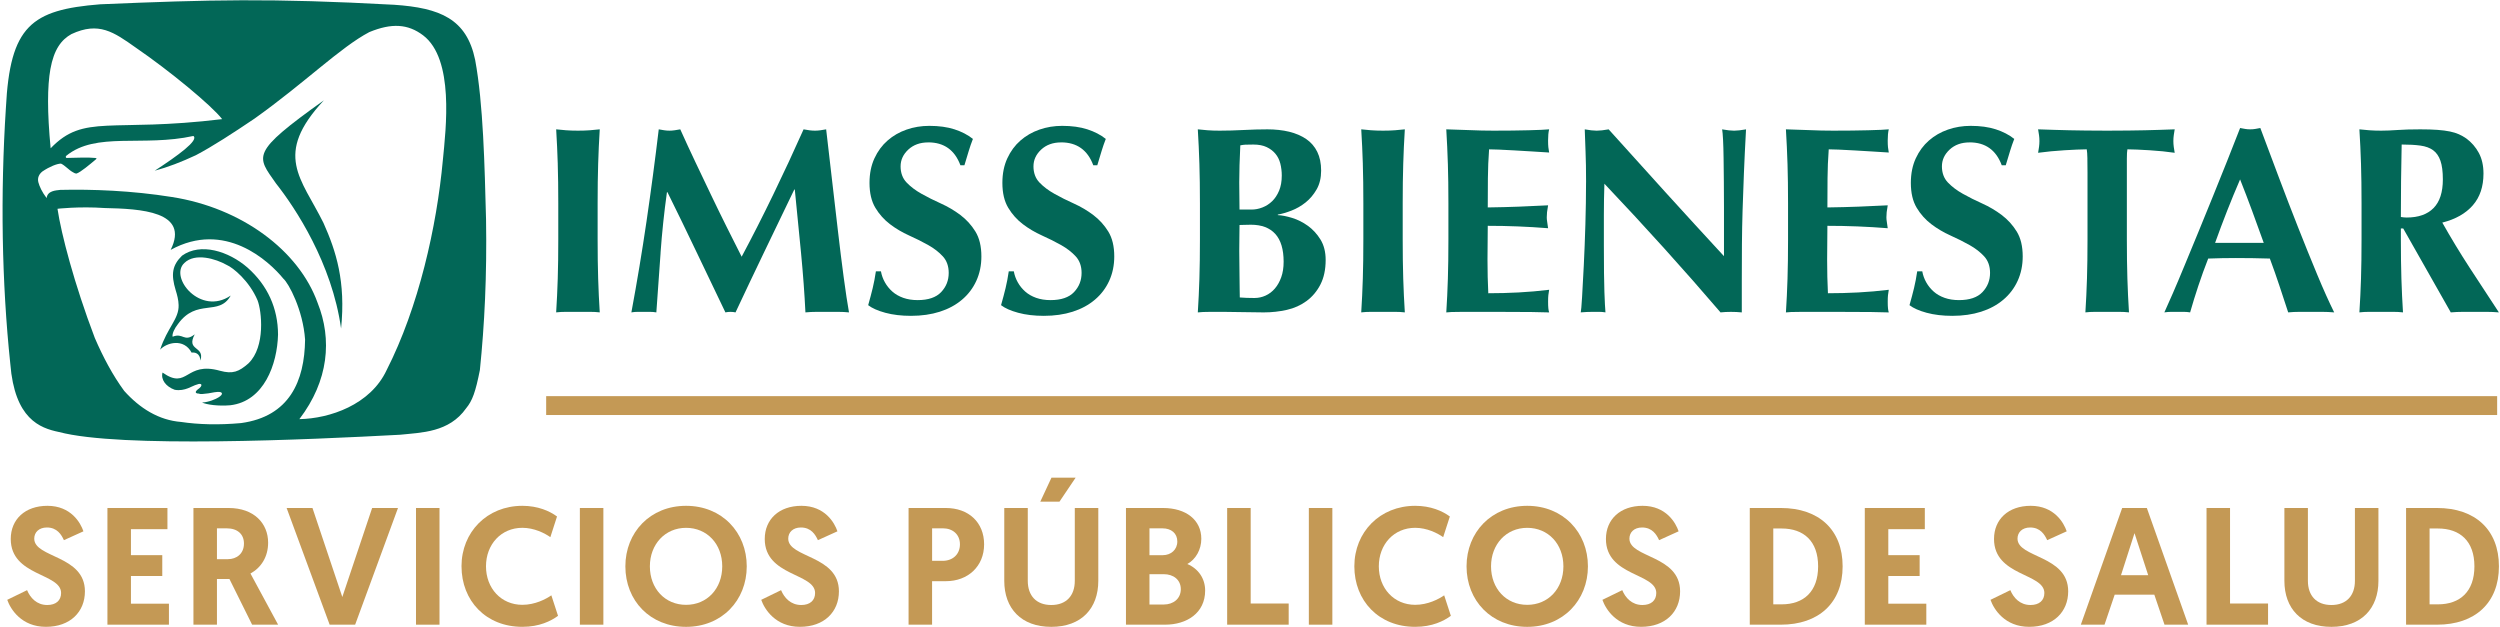 <svg xmlns:xlink="http://www.w3.org/1999/xlink" xmlns="http://www.w3.org/2000/svg" id="Capa_1" data-name="Capa 1" viewBox="0 0 1321.91 331.6" width="1500"  height="376.27" ><SCRIPT xmlns="" id="allow-copy_script"/>
  <path d="M180.34,173.76c2.55-24.92-2.65-41.02-9.32-55.91-11.76-23.7-26.67-35.93.22-64.8-39.18,27.94-35.53,29.31-25.33,43.92,10.27,13.01,29.63,42.25,34.44,76.79" fill="#026757"/>
  <path d="M22.4,90.67c3.91-2.63,7.78-4.14,9.85-4.16,2.2,1.02,4.06,3.34,6.25,4.53.62.38,1.2.73,1.97.73,2.19-.73,6.93-4.75,10-7.31.79-.68.79-.8-.19-.94-3.04-.33-9.88-.18-15.21,0-.33-.3-.43-.71-.07-1.12,15.78-12.91,40.58-4.63,67.24-10.5,3.08,2.26-8.29,10.43-20.43,18.37,6.84-1.83,14.19-4.65,21.75-8.2,8.84-4.66,19.61-11.65,31.08-19.4,26.71-19.03,45.36-37.67,60.64-45.7,11.79-4.85,20.37-4.38,28.44,1.71,16.55,12.58,12.07,49.26,10.43,66.11-3.2,34.91-12.79,77.72-29.72,110.92-8.59,18.39-30.17,25.62-46.14,25.92,15.51-20.32,17.39-42.15,9.64-61.51-9.91-27.63-40.14-50.21-77.06-55.95-21.14-3.39-42.39-4.17-59.03-3.76-2.36.28-6.76.43-7.19,4.34-2.46-3.23-3.79-6.17-4.38-8.4-.55-2.23.28-4.21,2.14-5.68M26.64,36.53c1.88-10.42,5.82-15.56,11.13-18.51,14.45-6.72,22.35-1.1,34.04,7.18,17.71,12.12,40.11,30.6,45.65,37.79-59.12,7.19-72.95-3.06-90.69,15.42-1.85-19.4-1.75-32.69-.13-41.88M127.49,223.71c-11.84,1.08-22.6.77-31.72-.59-11.78-.92-21.82-7.17-30.11-16.43-5.99-8.15-11.15-17.83-15.54-28.01-10.88-28.61-17.78-55.13-19.72-68.26-.69,0,11.52-1.37,24.93-.42,18.88.42,45.1,1.66,34.9,22.13,28.56-15.7,51.78,5.69,59.58,15.2,2.75,2.33,10.42,16.49,11.5,32.24-.26,21.95-8.25,40.63-33.83,44.14M31.11,228.41c32.16,8.63,131.86,4.08,180.4,1.47,11.34-1.19,25.97-1.19,34.97-14.01,3.3-3.99,4.95-8.57,7.26-20.19,2.46-23.96,3.75-49.91,3.26-79.69-.75-28.36-1.45-61.09-5.76-84.33-4.48-21.67-18.52-27.49-42.84-29.14C142.92-1.03,111.37-.18,52.99,2.27,16.57,5.18,5.28,13.66,3.11,57.04.17,102.68.9,149.31,5.44,192.37c2.3,29.12,15.6,33.95,25.67,36.05" fill="#026757"/>
  <path d="M130.89,141.51c-10.07-8.75-24.9-13.33-34.64-6.32-5.24,5.13-5.9,9.9-3.37,18.23.78,2.5,1.51,5.22,1.56,7.88.26,7.38-5.98,11.86-9.78,23.6,3.44-3.8,12.53-6.17,16.65,1.55,1.71-.24,4.46.3,4.66,4.22,2.44-7.92-7.78-4.94-3.01-13.88-5.71,4.4-6.05-1.03-11.69,1.26-.4-1.52,1.11-4.56,2.75-6.59,10-14.02,21.72-3.95,27.97-15.17-16.02,10.93-32.67-9.7-24.51-17.23,5.64-5.53,16.61-2.25,22.44,1.06,3.24,1.37,11.89,8.35,16.28,18.73,2.11,5.43,4.33,24.4-4.83,33.29-5.01,4.4-8.26,5.76-14.99,3.93-18.55-5.27-16.9,10.45-30.44.93-1.04,3.68,1.79,7.46,6.45,9.11,5.44.98,9.33-2.22,11.72-2.76,2.61-1.13,3.6.5.36,2.64-1.2.96-1.61,2.12.75,2.14.61.41,2.68.17,4.88-.13,2.3-.45,4.6-.86,5.85-.75,1.52.1,2.4,1.15-.52,2.94-1.24.79-4.98,2.47-8.61,2.66,2.56,1.14,8.61,1.98,14.93,1.44,17.85-2.08,24.86-21.7,25.26-37.34-.03-13.94-5.51-26.02-16.12-35.44" fill="#026757"/>
  <path d="M44.1,280.95l-10.31,4.67c-1.32-2.91-3.62-6.7-8.99-6.7-4.23,0-6.7,2.56-6.7,5.9,0,10.23,26.8,8.73,26.8,27.86,0,10.84-7.76,18.77-20.63,18.77s-18.69-9.25-20.45-14.28l10.49-5.11c1.68,4.05,5.11,7.85,10.67,7.85,4.58,0,7.32-2.38,7.32-6.35,0-10.58-26.62-8.81-26.62-28.56,0-10.4,7.58-17.54,19.39-17.54,12.43,0,17.54,8.99,19.04,13.49" fill="#c49955"/>
  <polygon points="56.8 268.61 88.53 268.61 88.53 279.81 69.23 279.81 69.23 293.55 85.8 293.55 85.8 304.57 69.23 304.57 69.23 319.21 89.32 319.21 89.32 330.31 56.8 330.31 56.8 268.61" fill="#c49955"/>
  <path d="M102.28,268.61h18.6c13.49,0,20.89,8.2,20.89,18.34,0,7.49-3.7,13.22-9.34,16.31l14.63,27.06h-13.75l-11.99-24.15h-6.61v24.15h-12.43v-61.7ZM120.53,295.67c4.5,0,8.46-2.82,8.46-8.28,0-4.94-3.44-8.02-9.08-8.02h-5.2v16.31h5.82Z" fill="#c49955"/>
  <polygon points="174.3 330.31 151.55 268.61 165.22 268.61 181 315.68 196.77 268.61 210.44 268.61 187.78 330.31 174.3 330.31" fill="#c49955"/>
  <rect x="219.96" y="268.61" width="12.43" height="61.7" fill="#c49955"/>
  <path d="M244.02,299.46c0-18.16,13.57-32,32.17-32,8.2,0,14.37,2.73,18.34,5.64l-3.53,10.93c-3-2.12-8.55-4.94-14.81-4.94-11.19,0-19.22,8.73-19.22,20.36s8.02,20.36,19.22,20.36c6.7,0,12.43-3,15.34-5.02l3.53,10.84c-3.7,2.73-9.87,5.82-18.86,5.82-19.3,0-32.17-13.84-32.17-32" fill="#c49955"/>
  <rect x="306.61" y="268.61" width="12.43" height="61.7" fill="#c49955"/>
  <path d="M330.67,299.46c0-17.98,13.13-32,32.09-32s32.09,14.02,32.09,32-13.13,32-32.09,32-32.09-13.84-32.09-32M343.63,299.46c0,11.81,8.02,20.36,19.13,20.36s19.13-8.55,19.13-20.36-8.02-20.36-19.13-20.36-19.13,8.73-19.13,20.36" fill="#c49955"/>
  <path d="M442.79,280.95l-10.31,4.67c-1.32-2.91-3.61-6.7-8.99-6.7-4.23,0-6.7,2.56-6.7,5.9,0,10.23,26.8,8.73,26.8,27.86,0,10.84-7.76,18.77-20.63,18.77s-18.69-9.25-20.45-14.28l10.49-5.11c1.67,4.05,5.11,7.85,10.67,7.85,4.58,0,7.32-2.38,7.32-6.35,0-10.58-26.62-8.81-26.62-28.56,0-10.4,7.58-17.54,19.39-17.54,12.43,0,17.54,8.99,19.04,13.49" fill="#c49955"/>
  <path d="M480.43,268.61h19.66c12.08,0,20.27,7.58,20.27,19.22s-8.55,19.48-20.19,19.48h-7.32v23.01h-12.43v-61.7ZM498.41,296.55c5.47,0,9.17-3.53,9.17-8.73s-3.79-8.46-8.99-8.46h-5.73v17.19h5.55Z" fill="#c49955"/>
  <path d="M555.88,331.46c-15.95,0-24.86-9.78-24.86-24.33v-38.52h12.43v38.52c0,7.84,4.49,12.78,12.43,12.78s12.43-4.94,12.43-12.78v-38.52h12.43v38.52c0,14.55-8.9,24.33-24.86,24.33M550.07,265.26h10.14l8.55-12.69h-12.78l-5.91,12.69Z" fill="#c49955"/>
  <path d="M595.37,268.61h19.57c12.25,0,20.27,6.35,20.27,16.31,0,5.64-2.91,10.84-7.4,13.31,5.82,2.47,9.43,7.67,9.43,14.01,0,11.99-9.78,18.07-21.16,18.07h-20.71v-61.7ZM614.85,293.56c4.32,0,7.67-2.91,7.67-7.23s-3.17-6.96-7.85-6.96h-6.87v14.19h7.05ZM615.38,319.65c5.02,0,8.99-3.08,8.99-8.11s-3.97-7.93-8.99-7.93h-7.58v16.04h7.58Z" fill="#c49955"/>
  <polygon points="648.88 268.61 661.31 268.61 661.31 319.12 681.41 319.12 681.41 330.31 648.88 330.31 648.88 268.61" fill="#c49955"/>
  <rect x="692.07" y="268.61" width="12.43" height="61.7" fill="#c49955"/>
  <path d="M716.13,299.46c0-18.16,13.57-32,32.17-32,8.2,0,14.37,2.73,18.33,5.64l-3.53,10.93c-3-2.12-8.55-4.94-14.81-4.94-11.2,0-19.22,8.73-19.22,20.36s8.02,20.36,19.22,20.36c6.7,0,12.43-3,15.34-5.02l3.53,10.84c-3.7,2.73-9.87,5.82-18.86,5.82-19.31,0-32.17-13.84-32.17-32" fill="#c49955"/>
  <path d="M775.46,299.46c0-17.98,13.13-32,32.09-32s32.09,14.02,32.09,32-13.13,32-32.09,32-32.09-13.84-32.09-32M788.41,299.46c0,11.81,8.02,20.36,19.13,20.36s19.13-8.55,19.13-20.36-8.02-20.36-19.13-20.36-19.13,8.73-19.13,20.36" fill="#c49955"/>
  <path d="M887.58,280.95l-10.31,4.67c-1.32-2.91-3.61-6.7-8.99-6.7-4.23,0-6.7,2.56-6.7,5.9,0,10.23,26.8,8.73,26.8,27.86,0,10.84-7.76,18.77-20.63,18.77s-18.69-9.25-20.45-14.28l10.49-5.11c1.67,4.05,5.11,7.85,10.67,7.85,4.58,0,7.32-2.38,7.32-6.35,0-10.58-26.62-8.81-26.62-28.56,0-10.4,7.58-17.54,19.39-17.54,12.43,0,17.54,8.99,19.04,13.49" fill="#c49955"/>
  <path d="M925.22,268.61h16.4c20.19,0,32.7,11.55,32.7,30.85s-12.61,30.85-32.7,30.85h-16.4v-61.7ZM942.06,319.56c11.72,0,19.3-6.79,19.3-20.1s-7.58-20.01-19.3-20.01h-4.41v40.11h4.41Z" fill="#c49955"/>
  <polygon points="986.04 268.61 1017.78 268.61 1017.78 279.81 998.47 279.81 998.47 293.55 1015.04 293.55 1015.04 304.57 998.47 304.57 998.47 319.21 1018.57 319.21 1018.57 330.31 986.04 330.31 986.04 268.61" fill="#c49955"/>
  <path d="M1092.79,280.95l-10.31,4.67c-1.32-2.91-3.61-6.7-8.99-6.7-4.23,0-6.7,2.56-6.7,5.9,0,10.23,26.8,8.73,26.8,27.86,0,10.84-7.76,18.77-20.63,18.77s-18.69-9.25-20.45-14.28l10.49-5.11c1.67,4.05,5.11,7.85,10.67,7.85,4.58,0,7.32-2.38,7.32-6.35,0-10.58-26.62-8.81-26.62-28.56,0-10.4,7.58-17.54,19.39-17.54,12.43,0,17.54,8.99,19.04,13.49" fill="#c49955"/>
  <path d="M1118.17,314.45l-5.38,15.87h-12.52l21.86-61.7h13.05l21.86,61.7h-12.52l-5.38-15.87h-20.98ZM1128.66,281.92l-7.14,22.21h14.37l-7.23-22.21Z" fill="#c49955"/>
  <polygon points="1166.74 268.61 1179.17 268.61 1179.17 319.12 1199.27 319.12 1199.27 330.31 1166.74 330.31 1166.74 268.61" fill="#c49955"/>
  <path d="M1207.91,307.13v-38.52h12.43v38.52c0,7.84,4.49,12.78,12.43,12.78s12.43-4.94,12.43-12.78v-38.52h12.43v38.52c0,14.54-8.9,24.33-24.86,24.33s-24.86-9.78-24.86-24.33" fill="#c49955"/>
  <path d="M1272.25,268.61h16.4c20.19,0,32.7,11.55,32.7,30.85s-12.61,30.85-32.7,30.85h-16.4v-61.7ZM1289.09,319.56c11.72,0,19.3-6.79,19.3-20.1s-7.58-20.01-19.3-20.01h-4.41v40.11h4.41Z" fill="#c49955"/>
  <path d="M294.92,86.64c-.19-6.06-.47-12.14-.84-18.25,1.59.19,3.32.35,5.2.49,1.87.14,3.98.21,6.32.21s4.45-.07,6.32-.21c1.87-.14,3.61-.3,5.2-.49-.38,6.11-.66,12.19-.84,18.25-.19,6.06-.28,12.99-.28,20.78v19.16c0,7.8.09,14.72.28,20.78.19,6.06.47,12,.84,17.82-1.59-.19-3.33-.28-5.2-.28h-12.65c-1.87,0-3.61.09-5.2.28.37-5.82.65-11.76.84-17.82.19-6.06.28-12.98.28-20.78v-19.16c0-7.79-.09-14.72-.28-20.78" fill="#026757"/>
  <path d="M349.3,133.62c-.75,10.52-1.5,21.04-2.25,31.56-1.13-.19-2.25-.28-3.37-.28h-6.53c-1.08,0-2.18.09-3.3.28,3-16.15,5.67-32.22,8.01-48.18,2.34-15.97,4.5-32.17,6.46-48.61,1.03.19,1.99.35,2.88.49.89.14,1.85.21,2.88.21.84,0,1.73-.07,2.67-.21.94-.14,1.92-.3,2.95-.49,2.53,5.64,5.17,11.37,7.94,17.19,2.76,5.83,5.53,11.62,8.29,17.4,2.76,5.78,5.53,11.44,8.29,16.98,2.76,5.54,5.41,10.8,7.94,15.78,5.62-10.52,11.22-21.53,16.79-33.04,5.57-11.5,10.89-22.94,15.95-34.31,2.34.47,4.36.7,6.04.7,1.59,0,3.56-.23,5.9-.7.94,8.08,1.94,16.77,3.02,26.06,1.08,9.3,2.13,18.39,3.16,27.26,1.03,8.88,2.06,17.17,3.09,24.87,1.03,7.7,1.97,13.9,2.81,18.6-1.88-.19-3.77-.28-5.69-.28h-11.45c-1.97,0-3.94.09-5.9.28-.47-9.67-1.24-20.15-2.32-31.42-1.08-11.27-2.18-22.45-3.3-33.53h-.28c-5.34,11.08-10.59,21.98-15.74,32.69-5.15,10.71-10.26,21.46-15.32,32.26-.47-.1-.91-.17-1.33-.21-.42-.05-.87-.07-1.34-.07s-.91.02-1.34.07c-.42.05-.87.12-1.34.21-5.06-10.52-10.1-21.04-15.11-31.56-5.01-10.52-10.19-21.18-15.53-31.98h-.28c-1.5,10.8-2.62,21.46-3.37,31.98" fill="#026757"/>
  <path d="M490.81,75.3c-4.31,0-7.82,1.27-10.54,3.8-2.72,2.54-4.07,5.49-4.07,8.88s1.05,6.32,3.16,8.52c2.11,2.21,4.75,4.21,7.94,5.99,3.18,1.79,6.61,3.5,10.26,5.14,3.65,1.64,7.07,3.66,10.26,6.06,3.18,2.4,5.83,5.31,7.94,8.74,2.11,3.43,3.16,7.82,3.16,13.17,0,4.7-.89,8.99-2.67,12.89-1.78,3.9-4.31,7.23-7.59,10-3.28,2.77-7.19,4.89-11.73,6.34-4.55,1.45-9.63,2.18-15.25,2.18-5.06,0-9.58-.54-13.56-1.62-3.98-1.08-7-2.42-9.06-4.02.94-3.29,1.73-6.29,2.39-9.02.66-2.72,1.22-5.68,1.69-8.88h2.67c.37,2.07,1.08,4.02,2.11,5.85,1.03,1.83,2.34,3.45,3.93,4.86,1.59,1.41,3.51,2.51,5.76,3.31,2.25.8,4.78,1.2,7.59,1.2,5.62,0,9.77-1.41,12.44-4.23,2.67-2.82,4-6.2,4-10.14,0-3.57-1.03-6.48-3.09-8.74-2.06-2.25-4.64-4.25-7.73-5.99-3.09-1.74-6.46-3.43-10.12-5.07-3.65-1.64-7.03-3.64-10.12-5.99-3.09-2.35-5.67-5.23-7.73-8.66-2.06-3.43-3.09-7.82-3.09-13.17,0-4.88.87-9.2,2.6-12.96,1.73-3.76,4.05-6.9,6.96-9.44,2.9-2.54,6.25-4.46,10.05-5.78,3.79-1.32,7.8-1.97,12.02-1.97,5.06,0,9.49.61,13.28,1.83,3.79,1.22,7.05,2.91,9.77,5.07-.84,2.16-1.57,4.25-2.18,6.27-.61,2.02-1.38,4.58-2.32,7.68h-2.11c-3-8.08-8.67-12.12-17-12.12" fill="#026757"/>
  <path d="M561.07,75.3c-4.31,0-7.82,1.27-10.54,3.8-2.72,2.54-4.07,5.49-4.07,8.88s1.05,6.32,3.16,8.52c2.11,2.21,4.75,4.21,7.94,5.99,3.18,1.79,6.61,3.5,10.26,5.14,3.65,1.64,7.07,3.66,10.26,6.06,3.18,2.4,5.83,5.31,7.94,8.74,2.11,3.43,3.16,7.82,3.16,13.17,0,4.7-.89,8.99-2.67,12.89-1.78,3.9-4.31,7.23-7.59,10-3.28,2.77-7.19,4.89-11.73,6.34-4.55,1.45-9.63,2.18-15.25,2.18-5.06,0-9.58-.54-13.56-1.62-3.98-1.08-7-2.42-9.06-4.02.94-3.29,1.73-6.29,2.39-9.02.66-2.72,1.22-5.68,1.69-8.88h2.67c.37,2.07,1.08,4.02,2.11,5.85,1.03,1.83,2.34,3.45,3.93,4.86,1.59,1.41,3.51,2.51,5.76,3.31,2.25.8,4.78,1.2,7.59,1.2,5.62,0,9.77-1.41,12.44-4.23,2.67-2.82,4-6.2,4-10.14,0-3.57-1.03-6.48-3.09-8.74-2.06-2.25-4.64-4.25-7.73-5.99-3.09-1.74-6.46-3.43-10.12-5.07-3.65-1.64-7.03-3.64-10.12-5.99-3.09-2.35-5.67-5.23-7.73-8.66-2.06-3.43-3.09-7.82-3.09-13.17,0-4.88.87-9.2,2.6-12.96,1.73-3.76,4.05-6.9,6.96-9.44,2.9-2.54,6.25-4.46,10.05-5.78,3.79-1.32,7.8-1.97,12.02-1.97,5.06,0,9.49.61,13.28,1.83,3.79,1.22,7.05,2.91,9.77,5.07-.84,2.16-1.57,4.25-2.18,6.27-.61,2.02-1.38,4.58-2.32,7.68h-2.11c-3-8.08-8.67-12.12-17-12.12" fill="#026757"/>
  <path d="M634.48,107.42c0-7.79-.09-14.72-.28-20.78-.19-6.06-.47-12.14-.84-18.25,1.59.19,3.32.35,5.2.49,1.87.14,3.98.21,6.32.21,4.03,0,8.24-.12,12.65-.35,4.4-.23,8.62-.35,12.65-.35s8.06.42,11.52,1.27c3.47.85,6.46,2.14,9,3.87,2.53,1.74,4.47,3.99,5.83,6.76,1.36,2.77,2.04,6.08,2.04,9.93s-.8,7.16-2.39,9.93c-1.59,2.77-3.54,5.07-5.83,6.9-2.3,1.83-4.78,3.27-7.45,4.3-2.67,1.03-5.08,1.74-7.24,2.11v.28c2.15.09,4.68.59,7.59,1.48,2.9.89,5.67,2.28,8.29,4.16,2.62,1.88,4.85,4.3,6.68,7.26,1.82,2.96,2.74,6.55,2.74,10.78,0,5.07-.92,9.39-2.74,12.96-1.83,3.57-4.26,6.48-7.31,8.74-3.04,2.25-6.53,3.83-10.47,4.72-3.94.89-8.01,1.34-12.23,1.34-3.75,0-7.24-.05-10.47-.14-3.23-.09-6.63-.14-10.19-.14h-7.8c-2.67,0-4.8.09-6.39.28.37-5.82.65-11.76.84-17.82.19-6.06.28-12.98.28-20.78v-19.16ZM677.76,92.91c0-2.25-.26-4.39-.77-6.41-.52-2.02-1.38-3.75-2.6-5.21-1.22-1.46-2.76-2.63-4.64-3.52-1.87-.89-4.22-1.34-7.03-1.34-2.06,0-3.49.02-4.29.07-.8.05-1.66.17-2.6.35-.19,3.48-.33,7-.42,10.57-.09,3.57-.14,6.58-.14,9.02s.02,4.96.07,7.26c.05,2.3.07,4.67.07,7.11h6.32c1.97,0,3.91-.37,5.83-1.13,1.92-.75,3.63-1.85,5.13-3.31,1.5-1.45,2.71-3.31,3.66-5.56.93-2.25,1.4-4.88,1.4-7.89M678.74,138.41c0-6.57-1.47-11.48-4.42-14.72-2.95-3.24-7.24-4.86-12.86-4.86-1.31,0-2.44.02-3.37.07-.94.05-1.83.07-2.67.07,0,1.97-.02,4.02-.07,6.13-.05,2.11-.07,4.63-.07,7.54,0,2.25.02,4.56.07,6.9.05,2.35.07,4.65.07,6.9s.02,4.32.07,6.2c.05,1.88.07,3.43.07,4.65,1.31.1,2.53.17,3.66.21,1.12.05,2.48.07,4.07.07,2.06,0,4.03-.42,5.9-1.27,1.87-.85,3.51-2.09,4.92-3.73,1.4-1.64,2.53-3.64,3.37-5.99.84-2.35,1.26-5.07,1.26-8.17" fill="#026757"/>
  <path d="M720.62,86.64c-.19-6.06-.47-12.14-.84-18.25,1.59.19,3.32.35,5.2.49,1.87.14,3.98.21,6.32.21s4.45-.07,6.32-.21c1.87-.14,3.6-.3,5.2-.49-.38,6.11-.66,12.19-.84,18.25-.19,6.06-.28,12.99-.28,20.78v19.16c0,7.8.09,14.72.28,20.78.19,6.06.47,12,.84,17.82-1.59-.19-3.33-.28-5.2-.28h-12.65c-1.87,0-3.61.09-5.2.28.37-5.82.65-11.76.84-17.82.19-6.06.28-12.98.28-20.78v-19.16c0-7.79-.09-14.72-.28-20.78" fill="#026757"/>
  <path d="M765.58,86.64c-.19-6.06-.47-12.14-.84-18.25,4.22.09,8.38.23,12.51.42,4.12.19,8.29.28,12.51.28,6.93,0,13.09-.07,18.48-.21,5.39-.14,9.01-.3,10.89-.49-.38,1.5-.56,3.48-.56,5.92,0,1.5.05,2.68.14,3.52.09.85.23,1.79.42,2.82-2.72-.19-5.69-.37-8.92-.56-3.23-.19-6.37-.37-9.41-.56-3.05-.19-5.79-.33-8.22-.42-2.44-.09-4.17-.14-5.2-.14-.38,5.17-.59,10.28-.63,15.36-.05,5.07-.07,10.19-.07,15.36,6.09-.09,11.59-.23,16.51-.42,4.92-.19,10.05-.42,15.39-.7-.28,1.6-.47,2.82-.56,3.66-.09.85-.14,1.74-.14,2.68,0,.75.07,1.53.21,2.32.14.8.3,1.95.49,3.45-10.68-.85-21.31-1.27-31.9-1.27,0,3.01-.02,6.01-.07,9.02-.05,3.01-.07,6.01-.07,9.02,0,6.11.14,11.98.42,17.61,5.34,0,10.68-.14,16.02-.42,5.34-.28,10.73-.75,16.16-1.41-.19,1.03-.33,1.97-.42,2.82-.09.85-.14,2.02-.14,3.52s.05,2.68.14,3.52c.09.85.23,1.55.42,2.11-2.53-.09-5.64-.17-9.35-.21-3.7-.05-8.78-.07-15.25-.07h-22.27c-2.11,0-3.7.02-4.78.07-1.08.05-1.99.12-2.74.21.37-5.82.66-11.76.84-17.82.19-6.06.28-12.98.28-20.78v-19.16c0-7.79-.09-14.72-.28-20.78" fill="#026757"/>
  <path d="M838.66,96.43c0-6.48-.09-11.93-.28-16.34-.19-4.41-.33-8.31-.42-11.69,2.62.47,4.73.7,6.32.7s3.7-.23,6.32-.7c10.21,11.37,20.31,22.54,30.28,33.53,9.98,10.99,20.21,22.17,30.7,33.53v-25.92c0-4.6-.02-9.13-.07-13.6-.05-4.46-.09-8.57-.14-12.33-.05-3.76-.14-7-.28-9.72-.14-2.72-.31-4.55-.49-5.49,2.62.47,4.73.7,6.32.7s3.7-.23,6.32-.7c-.47,8.55-.84,16.27-1.12,23.18-.28,6.9-.52,13.41-.7,19.51-.19,6.11-.3,12.14-.35,18.1-.05,5.97-.07,12.33-.07,19.09v16.91c-1.87-.19-3.79-.28-5.76-.28s-3.89.09-5.48.28c-19.3-22.54-39.77-45.22-61.41-68.05-.09,2.72-.16,5.45-.21,8.17-.05,2.73-.07,5.49-.07,8.31v16.34c0,5.64.02,10.42.07,14.37.05,3.94.12,7.28.21,10,.09,2.72.19,4.96.28,6.69.09,1.74.19,3.12.28,4.16-1.12-.19-2.25-.28-3.37-.28h-3.23c-2.16,0-4.31.09-6.47.28.19-.75.42-3.43.7-8.03.28-4.6.58-10.21.91-16.84.33-6.62.61-13.81.84-21.56.23-7.75.35-15.19.35-22.33" fill="#026757"/>
  <path d="M945.17,86.64c-.19-6.06-.47-12.14-.84-18.25,4.22.09,8.38.23,12.51.42,4.12.19,8.29.28,12.51.28,6.93,0,13.09-.07,18.48-.21,5.39-.14,9.01-.3,10.89-.49-.38,1.5-.56,3.48-.56,5.92,0,1.5.05,2.68.14,3.52.09.85.23,1.79.42,2.82-2.72-.19-5.69-.37-8.92-.56-3.23-.19-6.37-.37-9.41-.56-3.05-.19-5.79-.33-8.22-.42-2.44-.09-4.17-.14-5.2-.14-.38,5.17-.59,10.28-.63,15.36-.05,5.07-.07,10.19-.07,15.36,6.09-.09,11.59-.23,16.51-.42,4.92-.19,10.05-.42,15.39-.7-.28,1.6-.47,2.82-.56,3.66-.09.85-.14,1.74-.14,2.68,0,.75.07,1.53.21,2.32.14.8.3,1.95.49,3.45-10.68-.85-21.31-1.27-31.9-1.27,0,3.01-.02,6.01-.07,9.02-.05,3.01-.07,6.01-.07,9.02,0,6.11.14,11.98.42,17.61,5.34,0,10.68-.14,16.02-.42,5.34-.28,10.73-.75,16.16-1.41-.19,1.03-.33,1.97-.42,2.82-.09.85-.14,2.02-.14,3.52s.05,2.68.14,3.52c.09.85.23,1.55.42,2.11-2.53-.09-5.64-.17-9.35-.21-3.7-.05-8.78-.07-15.25-.07h-22.27c-2.11,0-3.7.02-4.78.07-1.08.05-1.99.12-2.74.21.37-5.82.66-11.76.84-17.82.19-6.06.28-12.98.28-20.78v-19.16c0-7.79-.09-14.72-.28-20.78" fill="#026757"/>
  <path d="M1041.43,75.3c-4.31,0-7.82,1.27-10.54,3.8-2.72,2.54-4.07,5.49-4.07,8.88s1.05,6.32,3.16,8.52c2.11,2.21,4.75,4.21,7.94,5.99,3.18,1.79,6.61,3.5,10.26,5.14,3.65,1.64,7.07,3.66,10.26,6.06,3.18,2.4,5.83,5.31,7.94,8.74,2.11,3.43,3.16,7.82,3.16,13.17,0,4.7-.89,8.99-2.67,12.89-1.78,3.9-4.31,7.23-7.59,10-3.28,2.77-7.19,4.89-11.73,6.34-4.54,1.45-9.63,2.18-15.25,2.18-5.06,0-9.58-.54-13.56-1.62-3.98-1.08-7-2.42-9.06-4.02.94-3.29,1.73-6.29,2.39-9.02.66-2.72,1.22-5.68,1.69-8.88h2.67c.37,2.07,1.08,4.02,2.11,5.85,1.03,1.83,2.34,3.45,3.93,4.86,1.59,1.41,3.51,2.51,5.76,3.31,2.25.8,4.78,1.2,7.59,1.2,5.62,0,9.77-1.41,12.44-4.23,2.67-2.82,4.01-6.2,4.01-10.14,0-3.57-1.03-6.48-3.09-8.74-2.06-2.25-4.64-4.25-7.73-5.99-3.09-1.74-6.46-3.43-10.12-5.07-3.65-1.64-7.03-3.64-10.12-5.99-3.09-2.35-5.67-5.23-7.73-8.66-2.06-3.43-3.09-7.82-3.09-13.17,0-4.88.87-9.2,2.6-12.96,1.73-3.76,4.05-6.9,6.96-9.44,2.9-2.54,6.25-4.46,10.05-5.78,3.79-1.32,7.8-1.97,12.02-1.97,5.06,0,9.49.61,13.28,1.83,3.79,1.22,7.05,2.91,9.77,5.07-.84,2.16-1.57,4.25-2.18,6.27-.61,2.02-1.38,4.58-2.32,7.68h-2.11c-3-8.08-8.67-12.12-17-12.12" fill="#026757"/>
  <path d="M1103.75,83.89c-.05-2.25-.16-3.9-.35-4.93-1.41,0-3.14.05-5.2.14-2.06.09-4.26.21-6.6.35-2.34.14-4.73.33-7.17.56-2.44.24-4.69.49-6.75.78.19-1.03.35-2.07.49-3.1.14-1.03.21-2.06.21-3.1s-.07-2.06-.21-3.1c-.14-1.03-.31-2.06-.49-3.1,3.18.09,6.07.19,8.64.28,2.58.09,5.2.16,7.87.21,2.67.05,5.57.09,8.71.14,3.14.05,6.91.07,11.31.07s8.17-.02,11.31-.07c3.14-.05,6.02-.09,8.64-.14,2.62-.05,5.17-.12,7.66-.21,2.48-.09,5.17-.19,8.08-.28-.19,1.04-.35,2.07-.49,3.1-.14,1.04-.21,2.07-.21,3.1s.07,2.07.21,3.1c.14,1.03.3,2.07.49,3.1-1.87-.28-3.98-.54-6.32-.78-2.34-.23-4.66-.42-6.96-.56-2.3-.14-4.47-.26-6.53-.35-2.06-.09-3.79-.14-5.2-.14-.09.47-.16,1.13-.21,1.97-.05.85-.07,1.83-.07,2.96v42.69c0,7.8.09,14.72.28,20.78.19,6.06.47,12,.84,17.82-1.6-.19-3.33-.28-5.2-.28h-12.65c-1.87,0-3.61.09-5.2.28.37-5.82.65-11.76.84-17.82.19-6.06.28-12.98.28-20.78v-35.22c0-2.72-.02-5.21-.07-7.47" fill="#026757"/>
  <path d="M1234.23,165.18c-2.25-.19-4.38-.28-6.4-.28h-11.94c-2.02,0-4.01.09-5.97.28-1.5-4.6-3.05-9.3-4.64-14.09-1.59-4.79-3.28-9.58-5.06-14.37-3-.09-6-.16-8.99-.21-3-.05-6-.07-8.99-.07-2.44,0-4.87.02-7.31.07-2.44.05-4.87.12-7.31.21-1.88,4.79-3.61,9.58-5.2,14.37-1.59,4.79-3.05,9.49-4.36,14.09-1.13-.19-2.23-.28-3.3-.28h-6.67c-1.13,0-2.34.09-3.65.28,1.12-2.44,2.62-5.82,4.5-10.14,1.87-4.32,3.94-9.2,6.18-14.65,2.25-5.45,4.66-11.29,7.24-17.54,2.57-6.25,5.15-12.56,7.73-18.95,2.57-6.39,5.1-12.68,7.59-18.88,2.48-6.2,4.75-11.98,6.82-17.33.94.19,1.83.35,2.67.49.84.14,1.73.21,2.67.21s1.83-.07,2.67-.21c.84-.14,1.73-.3,2.67-.49,3,7.98,6.21,16.53,9.62,25.64,3.42,9.11,6.86,18.06,10.33,26.84,3.46,8.78,6.84,17.12,10.12,25.01,3.28,7.89,6.28,14.56,8.99,20.01M1184.48,94.88c-2.44,5.64-4.73,11.2-6.89,16.7-2.16,5.49-4.26,11.11-6.32,16.84h25.72c-2.06-5.73-4.1-11.34-6.11-16.84-2.02-5.49-4.15-11.06-6.39-16.7" fill="#026757"/>
  <path d="M1269.5,120.8v5.78c0,7.8.09,14.72.28,20.78.19,6.06.47,12,.84,17.82-1.59-.19-3.33-.28-5.2-.28h-12.65c-1.87,0-3.61.09-5.2.28.37-5.82.66-11.76.85-17.82.19-6.06.28-12.98.28-20.78v-19.16c0-7.79-.09-14.72-.28-20.78-.19-6.06-.47-12.14-.85-18.25,1.59.19,3.33.35,5.2.49,1.87.14,3.98.21,6.32.21,2.53,0,5.41-.12,8.64-.35,3.23-.23,7.24-.35,12.01-.35,3.56,0,6.61.09,9.13.28,2.53.19,4.71.47,6.54.85,1.83.38,3.42.87,4.78,1.48,1.36.61,2.64,1.34,3.86,2.18,2.81,2.07,5.04,4.63,6.67,7.68,1.64,3.05,2.46,6.69,2.46,10.92,0,6.86-1.87,12.45-5.62,16.76-3.75,4.32-9.13,7.38-16.16,9.16,4.5,7.98,9.32,15.94,14.47,23.88,5.15,7.94,10.3,15.8,15.46,23.6-2.16-.19-4.26-.28-6.32-.28h-12.72c-2.11,0-4.24.09-6.4.28l-25.15-44.38h-1.27ZM1291.7,94.88c0-4.13-.42-7.42-1.27-9.86-.84-2.44-2.13-4.3-3.86-5.57-1.73-1.27-3.98-2.09-6.74-2.47-2.77-.38-6.07-.56-9.91-.56-.28,12.77-.42,25.55-.42,38.32.56.09,1.1.16,1.62.21.51.05,1,.07,1.47.07,6.18,0,10.91-1.67,14.19-5,3.28-3.33,4.92-8.38,4.92-15.14" fill="#026757"/>
  <rect x="288.79" y="209.47" width="1031.62" height="9.98" fill="#c49955"/>
</svg>